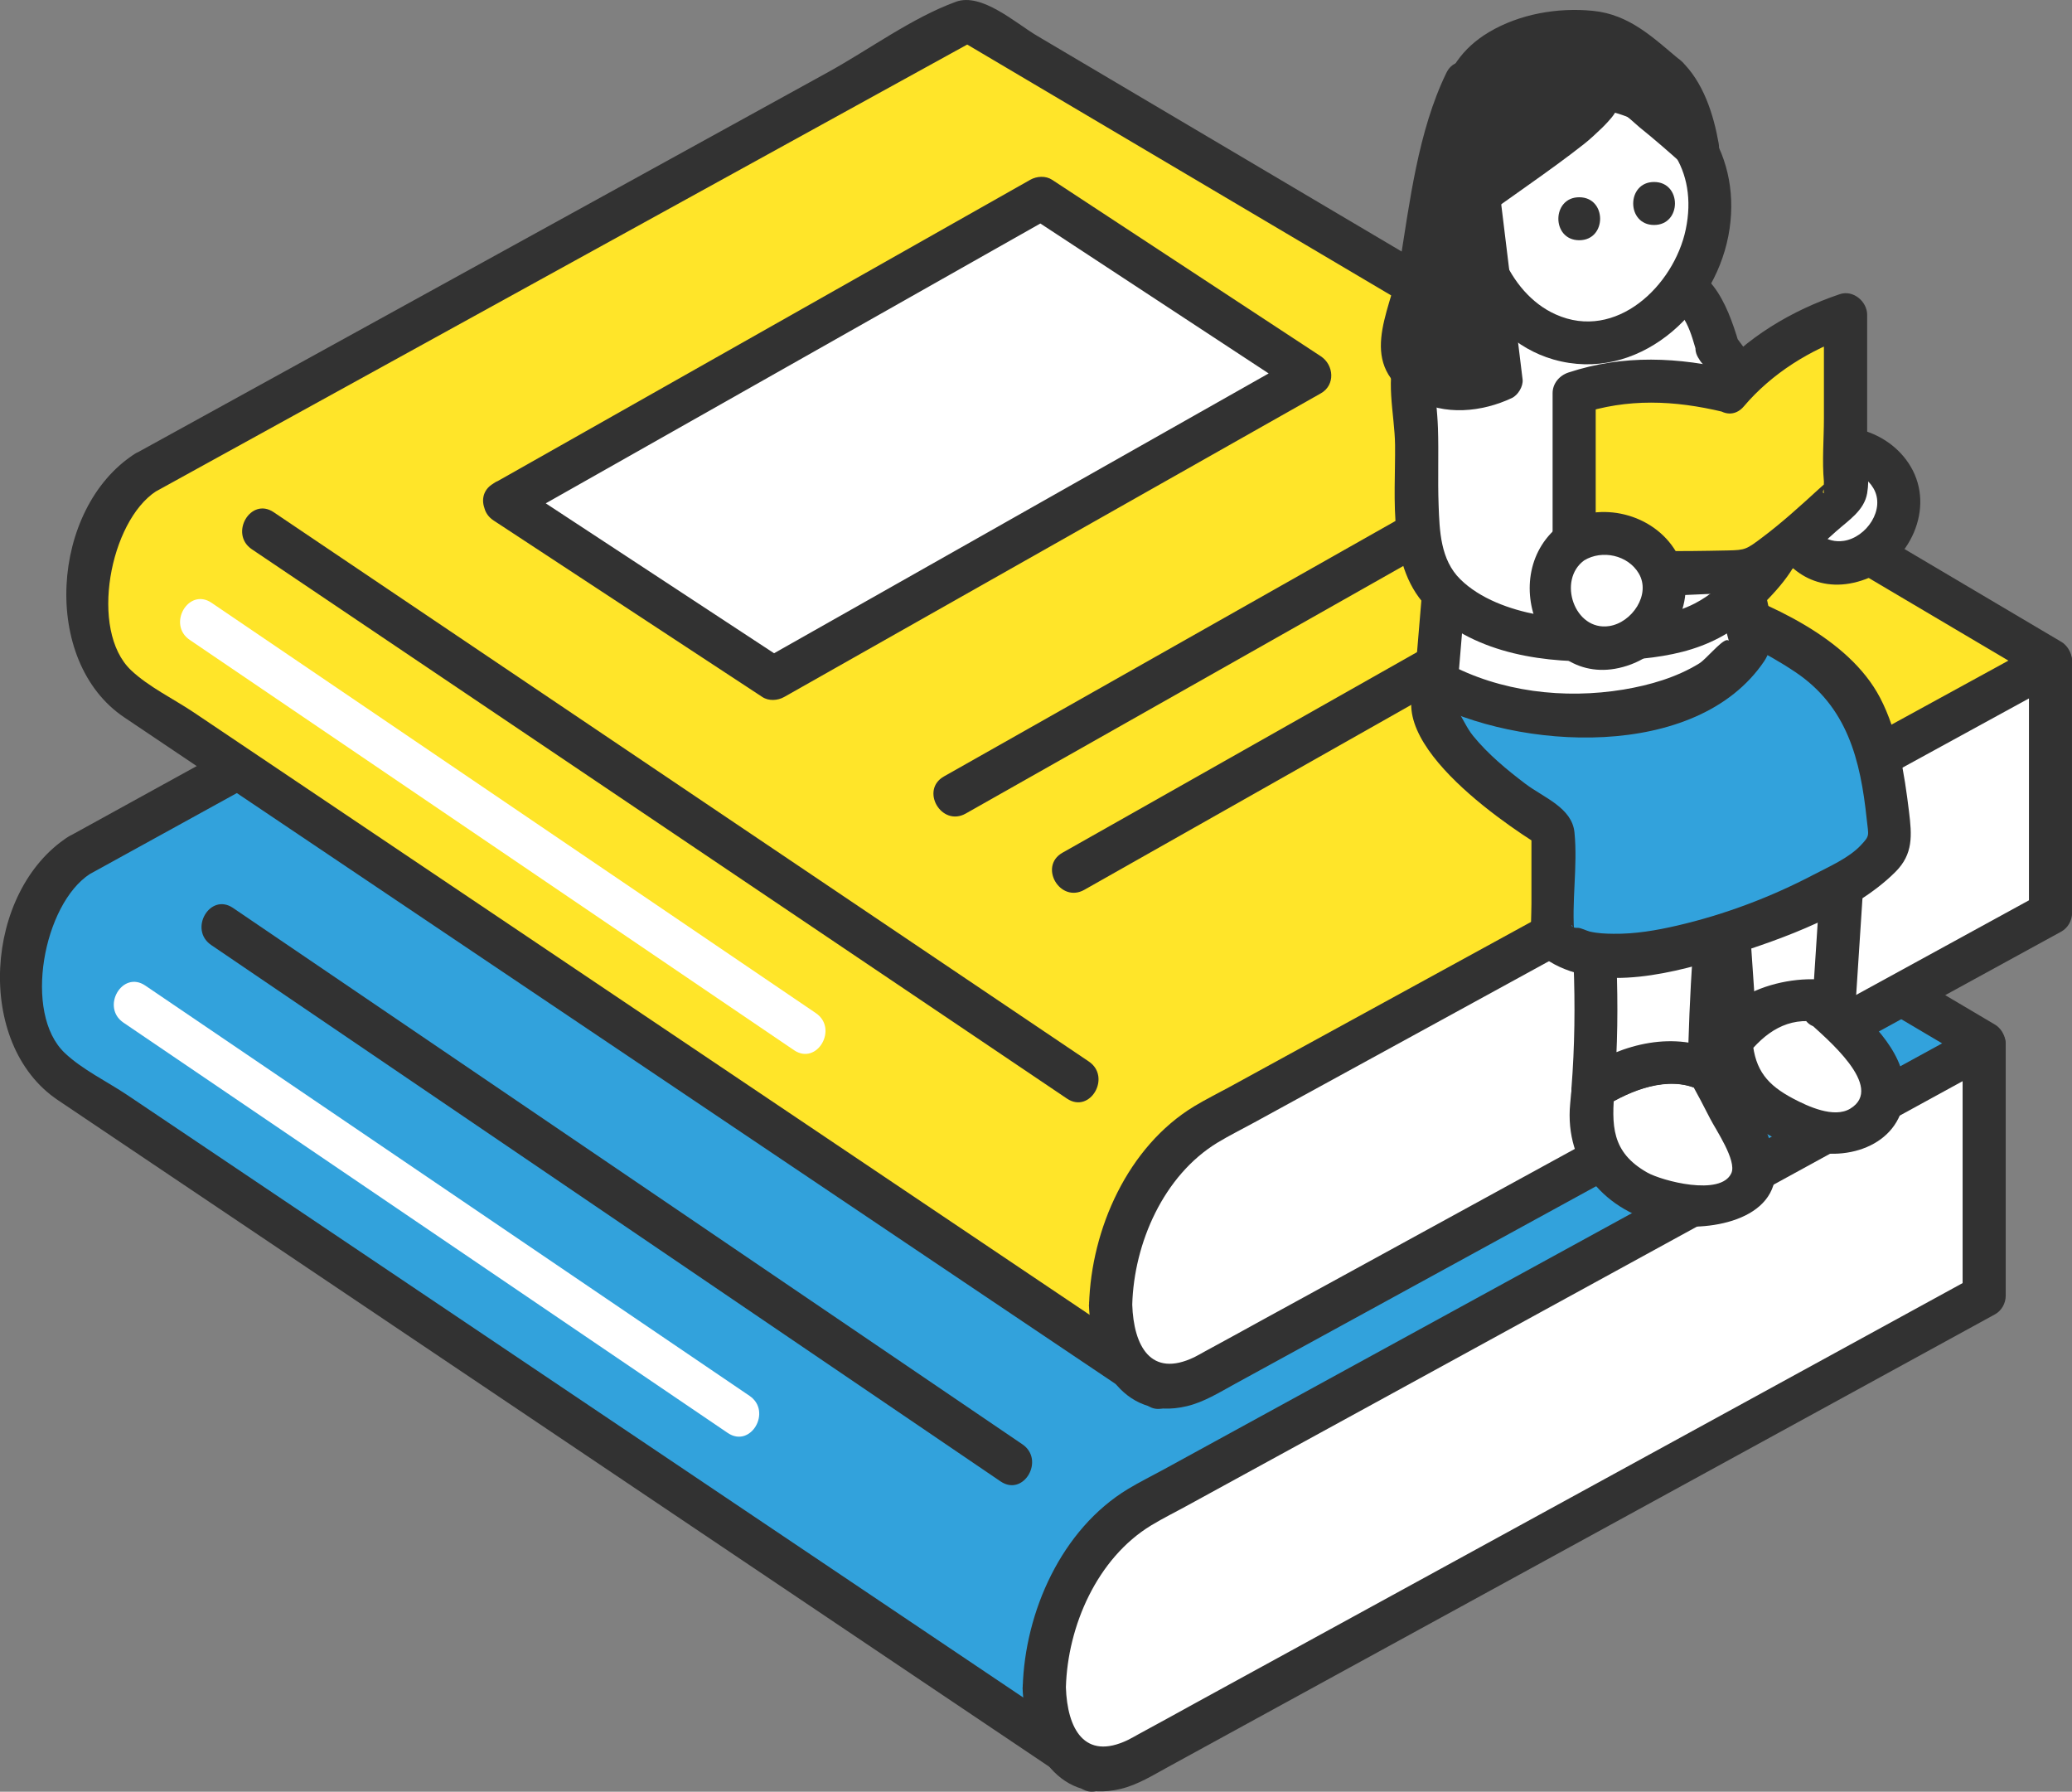<svg width="133" height="115" viewBox="0 0 133 115" fill="none" xmlns="http://www.w3.org/2000/svg">
<rect x="0" y="0" width="133" height="115" fill="#808080" stroke="none"/>
<g clip-path="url(#clip0_1_22047)">
<path d="M5.08 54.9C1.731 56.827 -0.135 65.074 3.205 68.6L70.151 113.616L127.359 66.954L57.854 25.837L5.08 54.9Z" fill="#32A2DC"/>
<path d="M4.378 53.709C-1.008 57.19 -1.655 67 3.713 70.609C8.194 73.62 12.675 76.636 17.156 79.647C31.074 89.007 44.998 98.367 58.916 107.727C62.427 110.085 65.938 112.448 69.449 114.807C69.994 115.175 70.668 114.963 71.13 114.591C87.839 100.965 104.548 87.334 121.256 73.707C123.617 71.781 125.977 69.855 128.338 67.929C129.045 67.354 128.763 66.182 128.056 65.763C110.243 55.222 92.426 44.685 74.613 34.144C70.506 31.716 66.404 29.284 62.298 26.857C60.935 26.052 58.75 24.076 57.096 24.683C54.283 25.708 51.529 27.749 48.915 29.188C43.404 32.222 37.897 35.256 32.386 38.29C23.05 43.43 13.719 48.57 4.383 53.709C2.822 54.569 4.217 56.951 5.783 56.091C21.207 47.595 36.627 39.104 52.051 30.608C54.218 29.413 56.389 28.218 58.556 27.027H57.156C64.968 31.652 72.784 36.272 80.595 40.897C93.064 48.276 105.536 55.65 118.004 63.028C120.887 64.734 123.769 66.439 126.652 68.145L126.37 65.98C109.661 79.606 92.953 93.237 76.244 106.863C73.883 108.789 71.523 110.715 69.162 112.642L70.844 112.425C62.275 106.665 53.705 100.9 45.136 95.14C32.816 86.856 20.496 78.571 8.176 70.287C6.901 69.432 5.274 68.646 4.157 67.584C1.454 65.023 2.794 58.022 5.778 56.091C7.27 55.13 5.88 52.739 4.378 53.709Z" fill="#323232"/>
<path d="M67.022 108.306C67.022 112.752 69.739 114.798 73.093 112.871L127.353 83.169V67.064L73.093 96.767C69.743 98.694 67.022 103.861 67.022 108.306Z" fill="white"/>
<path d="M65.638 108.306C65.753 111.823 67.717 115.832 71.93 114.821C73.029 114.559 74.022 113.933 75.006 113.396C78.725 111.359 82.444 109.327 86.162 107.29C97.351 101.167 108.539 95.043 119.728 88.92C122.504 87.398 125.28 85.881 128.057 84.359C128.482 84.125 128.745 83.647 128.745 83.169V67.065C128.745 65.998 127.571 65.373 126.661 65.874C109.338 75.358 92.011 84.842 74.688 94.322C73.93 94.735 73.14 95.126 72.401 95.572C68.128 98.16 65.786 103.461 65.647 108.302C65.596 110.076 68.368 110.076 68.419 108.302C68.53 104.362 70.424 100.013 73.897 97.903C74.664 97.439 75.477 97.039 76.263 96.606C80.272 94.414 84.278 92.221 88.287 90.028C98.968 84.18 109.648 78.337 120.324 72.489C122.901 71.078 125.479 69.667 128.061 68.255L125.978 67.065V83.169L126.666 81.978C110.096 91.048 93.53 100.119 76.96 109.184C75.658 109.897 74.359 110.623 73.048 111.327C72.835 111.442 72.627 111.57 72.405 111.676C69.601 113.028 68.507 110.945 68.419 108.302C68.359 106.532 65.587 106.523 65.647 108.302L65.638 108.306Z" fill="#323232"/>
<path d="M13.557 60.656C28.354 70.71 43.154 80.764 57.951 90.818C60.043 92.239 62.136 93.664 64.229 95.085C65.707 96.087 67.093 93.701 65.628 92.703C50.832 82.649 36.031 72.595 21.235 62.541C19.142 61.12 17.05 59.695 14.957 58.275C13.479 57.272 12.093 59.658 13.557 60.656Z" fill="#323232"/>
<path d="M7.927 65.639C19.221 73.308 30.52 80.981 41.815 88.649C43.446 89.757 45.077 90.865 46.712 91.972C48.19 92.975 49.576 90.584 48.112 89.591C36.817 81.923 25.518 74.25 14.223 66.582C12.592 65.474 10.962 64.366 9.326 63.258C7.848 62.256 6.462 64.647 7.927 65.639Z" fill="white"/>
<path d="M9.335 30.333C5.986 32.259 4.12 40.507 7.46 44.033L74.406 89.049L131.614 42.387L62.113 1.269L9.335 30.333Z" fill="#FFE529"/>
<path d="M8.637 29.142C3.251 32.622 2.604 42.433 7.972 46.041C12.453 49.053 16.934 52.069 21.415 55.08C35.333 64.44 49.256 73.8 63.175 83.16C66.686 85.518 70.197 87.881 73.707 90.239C74.252 90.607 74.927 90.396 75.389 90.023C92.098 76.397 108.806 62.766 125.515 49.14C127.876 47.214 130.236 45.288 132.597 43.361C133.304 42.787 133.022 41.614 132.315 41.196C114.502 30.654 96.685 20.118 78.872 9.576C74.765 7.149 70.663 4.717 66.556 2.29C65.194 1.485 63.009 -0.492 61.355 0.115C58.542 1.14 55.788 3.181 53.174 4.62C47.663 7.654 42.156 10.689 36.645 13.723C27.309 18.863 17.978 24.002 8.642 29.142C7.08 30.002 8.475 32.383 10.041 31.523C25.457 23.028 40.881 14.537 56.306 6.041C58.472 4.846 60.644 3.65 62.81 2.46H61.41C69.222 7.084 77.038 11.705 84.85 16.329C97.318 23.708 109.79 31.082 122.258 38.461C125.141 40.166 128.024 41.872 130.906 43.577L130.624 41.412C113.916 55.038 97.207 68.669 80.498 82.295C78.138 84.222 75.777 86.148 73.416 88.074L75.098 87.858C66.529 82.098 57.96 76.333 49.39 70.572C37.07 62.288 24.75 54.004 12.43 45.72C11.155 44.865 9.529 44.078 8.411 43.017C5.708 40.456 7.048 33.454 10.032 31.523C11.524 30.563 10.134 28.172 8.633 29.142H8.637Z" fill="#323232"/>
<path d="M71.283 83.739C71.283 88.184 73.999 90.23 77.353 88.304L131.614 58.601V42.497L77.353 72.2C74.004 74.126 71.283 79.293 71.283 83.739Z" fill="white"/>
<path d="M69.897 83.739C70.012 87.256 71.975 91.264 76.188 90.253C77.288 89.991 78.281 89.366 79.265 88.828C82.984 86.791 86.702 84.759 90.421 82.723C101.61 76.599 112.798 70.476 123.986 64.352C126.763 62.831 129.539 61.313 132.315 59.792C132.74 59.557 133.004 59.079 133.004 58.601V42.497C133.004 41.43 131.83 40.805 130.92 41.306C113.597 50.79 96.269 60.275 78.946 69.754C78.189 70.168 77.399 70.558 76.66 71.004C72.387 73.593 70.044 78.893 69.906 83.734C69.855 85.509 72.627 85.509 72.678 83.734C72.788 79.794 74.683 75.445 78.156 73.335C78.923 72.871 79.736 72.471 80.522 72.039C84.531 69.846 88.536 67.653 92.546 65.46C103.226 59.612 113.907 53.769 124.582 47.922C127.16 46.51 129.738 45.099 132.32 43.688L130.237 42.497V58.601L130.925 57.41C114.355 66.481 97.789 75.551 81.219 84.617C79.916 85.329 78.618 86.056 77.306 86.759C77.094 86.874 76.886 87.003 76.664 87.109C73.86 88.46 72.765 86.378 72.678 83.734C72.618 81.964 69.846 81.955 69.906 83.734L69.897 83.739Z" fill="#323232"/>
<path d="M16.168 35.256C31.477 45.572 46.781 55.889 62.09 66.2C64.224 67.639 66.359 69.073 68.488 70.513C69.971 71.51 71.357 69.12 69.888 68.131C54.579 57.815 39.275 47.499 23.965 37.187C21.831 35.748 19.697 34.314 17.567 32.875C16.085 31.877 14.699 34.268 16.168 35.256Z" fill="#323232"/>
<path d="M12.18 41.072C23.475 48.74 34.774 56.413 46.069 64.081C47.7 65.189 49.33 66.297 50.966 67.404C52.444 68.407 53.83 66.016 52.365 65.023C41.071 57.355 29.771 49.682 18.477 42.014C16.846 40.906 15.215 39.798 13.58 38.69C12.102 37.688 10.716 40.078 12.18 41.072Z" fill="white"/>
<path d="M32.381 32.217L49.635 43.54L84.082 24.053L66.829 12.725L32.381 32.217Z" fill="white"/>
<path d="M31.685 33.408C37.436 37.182 43.187 40.957 48.934 44.736C49.345 45.007 49.918 44.97 50.334 44.736C60.381 39.049 70.428 33.367 80.48 27.68C81.912 26.871 83.349 26.057 84.781 25.248C85.728 24.715 85.626 23.423 84.781 22.867C79.03 19.092 73.279 15.313 67.532 11.539C67.121 11.268 66.548 11.305 66.132 11.539C56.085 17.226 46.037 22.908 35.985 28.595C34.553 29.404 33.117 30.218 31.685 31.027C30.133 31.905 31.528 34.286 33.084 33.408C43.132 27.721 53.179 22.039 63.231 16.352C64.663 15.543 66.1 14.729 67.532 13.92H66.132C71.883 17.695 77.635 21.474 83.381 25.248V22.867C73.334 28.553 63.287 34.236 53.235 39.922C51.803 40.731 50.366 41.545 48.934 42.354H50.334C44.582 38.58 38.831 34.806 33.084 31.027C31.592 30.047 30.202 32.434 31.685 33.408Z" fill="#323232"/>
<path d="M102.65 35.242C92.602 40.929 82.555 46.611 72.503 52.298C71.071 53.107 69.634 53.921 68.202 54.73C66.65 55.608 68.045 57.99 69.602 57.112C79.649 51.425 89.697 45.743 99.749 40.056C101.181 39.247 102.617 38.433 104.05 37.624C105.602 36.746 104.207 34.364 102.65 35.242Z" fill="#323232"/>
<path d="M95.04 30.346C84.993 36.033 74.946 41.715 64.894 47.402L60.593 49.834C59.041 50.712 60.436 53.094 61.992 52.216C72.04 46.529 82.087 40.847 92.139 35.16L96.44 32.728C97.992 31.85 96.597 29.468 95.04 30.346Z" fill="#323232"/>
<path d="M111.389 66.26C111.399 66.389 111.921 67.745 111.93 67.874C113.357 65.943 115.122 64.398 117.69 65.01L118.476 52.946L110.581 54.178C110.914 59.433 111.057 61.005 111.394 66.264L111.389 66.26Z" fill="white"/>
<path d="M110.05 66.623C110.207 67.17 110.433 67.69 110.59 68.237C110.946 69.483 112.429 69.469 113.122 68.568C114.189 67.184 115.418 66.016 117.316 66.333C118.24 66.49 119.007 65.961 119.072 65.005C119.335 60.982 119.594 56.964 119.857 52.942C119.922 51.958 118.924 51.484 118.101 51.613C115.468 52.022 112.84 52.436 110.207 52.845C109.643 52.932 109.153 53.622 109.19 54.174C109.449 58.201 109.745 62.228 110.003 66.26C110.114 68.021 112.891 68.034 112.775 66.26C112.516 62.233 112.221 58.206 111.962 54.174L110.946 55.502C113.579 55.093 116.207 54.679 118.841 54.27L117.085 52.942C116.822 56.964 116.563 60.982 116.3 65.005L118.055 63.676C114.794 63.129 112.65 64.683 110.729 67.175L113.26 67.506C113.103 66.959 112.877 66.439 112.72 65.892C112.235 64.186 109.56 64.913 110.045 66.628L110.05 66.623Z" fill="#323232"/>
<path d="M117.103 64.66L117.145 64.288C114.576 63.676 112.53 64.89 111.102 66.821C111.172 67.786 111.296 68.766 111.809 69.575C113.042 71.533 118.11 73.974 119.856 72.039C120.873 71.078 121.104 70.117 120.632 68.802C120.157 67.488 117.098 64.656 117.098 64.656L117.103 64.66Z" fill="white"/>
<path d="M118.489 64.66L118.531 64.288C118.596 63.736 118.06 63.06 117.515 62.959C114.568 62.408 109.292 63.975 109.823 67.768C110.281 71.028 113.043 73.087 116.134 73.869C118.961 74.581 122.351 73.239 122.254 69.851C122.185 67.336 119.792 65.276 118.083 63.681C116.78 62.468 114.817 64.417 116.124 65.63C117.173 66.61 121.049 69.782 118.762 71.161C117.718 71.791 116.05 71.014 115.094 70.508C113.468 69.648 112.66 68.711 112.493 66.821L112.087 67.796C113.293 66.26 114.743 65.235 116.78 65.617L115.764 64.288L115.722 64.66C115.515 66.421 118.291 66.407 118.494 64.66H118.489Z" fill="#323232"/>
<path d="M109.731 68.765C109.731 68.765 109.731 68.756 109.731 68.738C108.23 67.874 106.188 68.039 104.876 68.687C103.943 68.894 103.06 69.303 102.257 69.855C102.201 70.512 102.141 71.183 102.063 71.891C101.836 73.997 103.943 76.397 106.705 77.128C109.468 77.859 112.886 76.925 112.567 74.88C112.355 73.501 109.726 68.77 109.726 68.77L109.731 68.765Z" fill="white"/>
<path d="M111.116 68.766V68.738C111.125 68.287 110.853 67.745 110.432 67.547C108.506 66.637 106.709 66.628 104.704 67.276C103.702 67.602 102.367 67.924 101.563 68.664C100.847 69.322 100.879 69.887 100.787 70.857C100.417 74.751 103.032 77.822 106.903 78.585C109.481 79.096 114.202 78.41 113.962 74.88C113.805 72.577 112.026 70.053 110.931 68.071C110.072 66.517 107.674 67.906 108.538 69.464C108.963 70.237 109.379 71.018 109.776 71.804C110.127 72.494 111.499 74.498 111.134 75.298C110.451 76.801 106.677 75.79 105.739 75.261C103.42 73.947 103.438 72.232 103.646 69.86L102.958 71.05C104.663 69.984 107.079 69.009 109.033 69.933L108.344 68.743V68.77C108.303 70.545 111.074 70.545 111.116 68.77V68.766Z" fill="#323232"/>
<path d="M101.753 53.866C102.441 59.787 102.764 63.805 102.256 69.85C103.06 69.299 103.942 68.89 104.876 68.683C106.187 68.03 108.229 67.865 109.731 68.733C109.744 68.172 109.957 59.332 110.885 54.326C109.772 55.397 101.753 53.861 101.753 53.861V53.866Z" fill="white"/>
<path d="M100.366 53.866C100.98 59.212 101.295 64.476 100.87 69.85C100.786 70.894 102.108 71.57 102.953 71.041C104.658 69.974 107.074 69 109.028 69.924C109.97 70.37 111.088 69.841 111.111 68.733C111.222 64.058 111.402 59.304 112.215 54.693C112.4 53.645 111.259 52.358 110.178 53.135C109.208 53.833 106.755 53.222 105.655 53.089C104.468 52.941 103.286 52.753 102.112 52.532C100.371 52.201 99.622 54.859 101.373 55.194C102.948 55.493 104.537 55.727 106.131 55.902C107.725 56.077 110.173 56.523 111.573 55.516L109.536 53.958C108.677 58.817 108.446 63.805 108.33 68.733L110.413 67.542C107.443 66.136 104.233 66.972 101.539 68.659L103.623 69.85C104.048 64.476 103.734 59.212 103.119 53.866C102.921 52.123 100.144 52.1 100.348 53.866H100.366Z" fill="#323232"/>
<path d="M109.226 38.672C109.226 38.672 101.623 39.665 97.169 40.106L92.185 44.267C90.873 47.807 99.692 53.181 99.692 53.181V60.169C104.209 64.205 121.108 56.408 121.288 54.077C121.394 52.716 120.567 47.627 119.486 45.48C117.472 41.476 109.226 38.672 109.226 38.672Z" fill="#32A2DC"/>
<path d="M109.227 37.293C105.587 37.766 101.942 38.226 98.293 38.612C95.66 38.893 93.683 41.108 91.747 42.837C87.478 46.657 96.135 52.625 98.99 54.372L98.302 53.181V58.008C98.302 59.516 98.006 60.826 99.471 61.718C102.783 63.741 107.656 62.408 111.047 61.327C114.438 60.247 118.974 58.652 121.667 55.962C122.818 54.813 122.725 53.618 122.536 52.078C122.24 49.659 121.824 46.97 120.679 44.782C118.651 40.916 113.537 38.7 109.592 37.343C107.901 36.764 107.176 39.426 108.853 40.005C111.079 40.773 113.274 41.821 115.228 43.127C118.568 45.361 119.422 48.749 119.824 52.588C119.935 53.659 120.055 53.604 119.432 54.266C118.669 55.075 117.394 55.627 116.424 56.137C113.671 57.581 110.701 58.702 107.666 59.406C106.321 59.718 104.945 59.953 103.564 59.934C103.055 59.93 102.547 59.907 102.048 59.792C101.85 59.746 101.457 59.539 101.263 59.553C100.616 59.594 100.954 58.872 101.064 60.081C100.861 57.884 101.282 55.627 101.064 53.429C100.907 51.839 99.092 51.2 97.914 50.308C96.736 49.416 95.516 48.409 94.565 47.241C94.131 46.708 93.904 46.106 93.525 45.563C93.415 45.402 93.424 45.108 93.428 44.915C93.428 45.03 93.077 45.43 93.405 45.035C94.26 44.014 95.618 43.191 96.639 42.336C97.036 42.005 97.433 41.559 97.886 41.297C97.942 41.265 98.034 41.141 98.108 41.113C96.912 41.614 98.612 41.343 98.879 41.311C102.33 40.934 105.776 40.506 109.218 40.056C110.959 39.831 110.982 37.068 109.218 37.297L109.227 37.293Z" fill="#323232"/>
<path d="M93.387 29.399L92.186 43.757C98.685 47.453 109.61 46.129 112.396 41.196L110.252 29.726L93.387 29.399Z" fill="white"/>
<path d="M92.001 29.399C91.599 34.185 91.197 38.971 90.8 43.757C90.763 44.216 91.086 44.731 91.488 44.947C97.438 48.161 108.899 48.859 113.237 42.446C114.359 40.787 113.209 38.01 112.872 36.194C112.447 33.918 112.022 31.638 111.597 29.363C111.486 28.765 110.83 28.36 110.262 28.351C104.64 28.241 99.018 28.135 93.396 28.025C91.613 27.988 91.613 30.746 93.396 30.783C99.018 30.893 104.64 30.999 110.262 31.11L108.927 30.098C109.615 33.79 110.003 37.693 111.019 41.306C111.144 41.748 111.144 41.012 110.812 41.09C110.414 41.187 109.513 42.304 109.075 42.58C107.615 43.481 105.896 43.977 104.215 44.258C100.413 44.888 96.302 44.409 92.897 42.571L93.585 43.761C93.987 38.975 94.389 34.19 94.787 29.404C94.934 27.634 92.163 27.643 92.015 29.404L92.001 29.399Z" fill="#323232"/>
<path d="M110.28 22.384C109.768 20.577 108.7 17.676 106.857 18.081L95.849 17.939C93.784 19.897 90.301 22.053 90.675 24.577C91.451 29.813 89.954 35.702 92.749 38.153C96.847 41.748 102.247 41.196 106.83 40.759C111.412 40.322 114.47 34.783 114.47 34.783L114.687 30.438L113.135 26.319L110.28 22.384Z" fill="white"/>
<path d="M111.615 22.016C110.83 19.368 109.726 16.743 106.64 16.697C104.275 16.66 101.914 16.637 99.549 16.605C98.459 16.591 97.318 16.485 96.228 16.564C94.976 16.656 94.347 17.437 93.4 18.251C92.038 19.419 90.481 20.632 89.719 22.306C88.85 24.218 89.525 26.535 89.548 28.562C89.585 32.006 89.007 36.497 91.77 39.132C94.8 42.019 99.267 42.602 103.272 42.423C107.277 42.244 110.225 41.734 113.005 38.948C114.396 37.555 115.768 36.019 115.897 34.024C115.971 32.898 116.211 31.569 116.077 30.443C115.943 29.316 115.338 28.241 114.95 27.215C114.165 25.128 112.793 23.496 111.481 21.69C110.446 20.265 108.04 21.639 109.088 23.083C110.017 24.365 111.107 25.616 111.911 26.976C111.652 26.54 111.943 27.082 112.022 27.266C112.192 27.689 112.345 28.121 112.502 28.544C112.696 29.054 112.867 29.583 113.084 30.089C113.163 30.268 113.38 31.068 113.306 30.498C113.403 31.233 113.227 32.093 113.19 32.833C113.167 33.293 113.052 33.877 113.116 34.337C113.213 35.054 113.139 34.309 113.218 34.203C111.92 35.927 110.793 37.693 108.788 38.732C106.104 40.124 101.572 39.996 98.657 39.444C96.93 39.118 95.008 38.437 93.733 37.178C92.458 35.918 92.403 34.07 92.343 32.41C92.282 30.751 92.356 29.119 92.301 27.473C92.227 25.262 91.673 23.786 93.331 22.021C93.871 21.441 94.495 20.936 95.1 20.421C95.299 20.251 96.957 18.963 95.876 19.317C96.325 19.17 97.11 19.336 97.572 19.34L104.783 19.437C105.397 19.446 106.159 19.331 106.76 19.465C108.197 19.782 108.562 21.46 108.945 22.756C109.448 24.453 112.123 23.731 111.62 22.021L111.615 22.016Z" fill="#323232"/>
<path d="M116.055 29.303C113.685 30.852 114.124 35.882 117.662 36.084C120.06 36.406 122.37 33.877 121.815 31.532C121.261 29.188 118.055 27.951 116.055 29.308V29.303Z" fill="white"/>
<path d="M115.352 28.112C110.88 31.339 114.1 39.297 119.764 37.168C122.572 36.116 124.235 32.631 122.642 29.942C121.191 27.491 117.777 26.65 115.352 28.112C113.828 29.031 115.223 31.417 116.752 30.493C117.893 29.804 119.547 30.148 120.249 31.33C121.053 32.686 119.805 34.493 118.355 34.714C116.114 35.054 115.006 31.753 116.752 30.493C118.184 29.459 116.798 27.068 115.352 28.112Z" fill="#323232"/>
<path d="M103.582 5.788C97.932 5.273 94.819 7.926 94.403 12.045C93.941 16.614 97.133 21.814 101.443 21.97C102.302 22.002 103.194 21.883 104.104 21.584C107.185 20.577 109.176 17.589 109.661 14.468C110.248 10.702 108.534 6.726 103.577 5.783L103.582 5.788Z" fill="white"/>
<path d="M103.583 4.409C98.801 4.082 94.048 6.018 93.138 11.148C92.311 15.792 94.893 21.69 99.716 23.074C105.084 24.609 109.971 20.168 110.941 15.148C111.912 10.128 109.057 5.613 103.947 4.455C102.211 4.064 101.471 6.721 103.208 7.117C106.964 7.967 109.006 10.923 108.207 14.725C107.454 18.325 103.735 21.929 99.85 20.177C96.741 18.78 95.198 14.546 95.905 11.369C96.718 7.705 100.289 6.942 103.578 7.163C105.356 7.282 105.352 4.524 103.578 4.404L103.583 4.409Z" fill="#323232"/>
<path d="M101.369 12.661C99.586 12.661 99.582 15.419 101.369 15.419C103.157 15.419 103.157 12.661 101.369 12.661Z" fill="#323232"/>
<path d="M106.173 11.681C104.39 11.681 104.385 14.44 106.173 14.44C107.961 14.44 107.961 11.681 106.173 11.681Z" fill="#323232"/>
<path d="M106.917 4.878C105.633 3.862 104.395 2.427 102.783 2.151C99.743 1.623 95.567 2.616 94.186 5.383C93.941 5.871 93.419 8.036 93.308 9.829C93.197 11.599 94.186 12.983 93.974 13.148C93.974 13.148 98.981 9.392 100.196 8.615C101.753 7.622 102.441 6.307 103.753 5.632C104.303 5.347 108.968 9.567 108.968 9.567C108.968 9.567 108.382 6.041 106.917 4.882V4.878Z" fill="#323232"/>
<path d="M107.897 3.903C106.137 2.446 104.627 0.929 102.238 0.694C99.984 0.473 97.54 0.896 95.582 2.059C93.859 3.08 92.879 4.542 92.436 6.459C92.159 7.654 91.914 8.969 91.937 10.197C91.946 10.776 92.038 11.337 92.182 11.898C92.251 12.164 92.519 13.553 92.648 12.78C92.482 13.805 93.605 15.148 94.685 14.339C96.981 12.615 99.411 11.029 101.665 9.254C102.077 8.928 102.451 8.574 102.83 8.211C102.705 8.33 104.303 6.818 103.527 6.946C103.883 6.887 104.992 7.972 105.246 8.174C106.188 8.932 107.103 9.728 108.003 10.537C109.075 11.502 110.558 10.537 110.318 9.194C109.985 7.314 109.325 5.25 107.906 3.903C106.618 2.675 104.654 4.625 105.948 5.852C107.015 6.868 107.394 8.519 107.643 9.93L109.957 8.588C108.253 7.047 105.028 3.112 102.534 4.763C101.379 5.526 100.524 6.666 99.407 7.484C98.732 7.981 98.03 8.445 97.356 8.937C95.993 9.93 94.635 10.937 93.286 11.948L95.323 13.507C95.531 12.247 94.695 11.116 94.704 9.824C94.718 8.316 95.013 6.165 96.145 5.052C97.392 3.829 99.407 3.397 101.097 3.388C103.245 3.383 104.391 4.56 105.943 5.848C107.306 6.974 109.274 5.034 107.902 3.898L107.897 3.903Z" fill="#323232"/>
<path d="M91.174 17.364C90.943 18.835 89.543 21.359 89.941 22.793C92.075 26.457 96.343 24.361 96.343 24.361L94.029 5.383C94.029 5.383 92.606 8.257 91.174 17.364Z" fill="#323232"/>
<path d="M89.839 16.996C89.141 20.223 87.072 23.418 90.814 25.602C92.703 26.705 95.133 26.448 97.046 25.547C97.438 25.363 97.785 24.793 97.734 24.356C96.962 18.03 96.191 11.705 95.419 5.379C95.272 4.184 93.502 3.305 92.837 4.685C91.026 8.422 90.49 12.96 89.839 16.996C89.562 18.734 92.232 19.479 92.514 17.732C93.013 14.633 93.567 11.53 94.426 8.509C94.611 7.861 94.888 7.213 95.045 6.56C95.128 6.211 95.295 5.953 95.23 6.082L92.648 5.388C93.419 11.714 94.191 18.04 94.962 24.365L95.65 23.175C95.068 23.451 93.664 23.749 92.772 23.464C90.13 22.614 92.13 19.511 92.514 17.736C92.897 15.962 90.218 15.267 89.839 17.001V16.996Z" fill="#323232"/>
<path d="M110.959 25.101C107.453 24.2 104.122 24.117 101.046 25.239V36.12C102.755 37.044 111.366 36.667 112.063 36.681C113.121 36.704 118.466 31.68 118.466 31.68V20.209C116.692 20.766 112.955 22.568 110.959 25.101Z" fill="#FFE529"/>
<path d="M111.329 23.772C107.744 22.917 104.21 22.743 100.676 23.91C100.094 24.103 99.66 24.614 99.66 25.239V36.12C99.66 36.566 99.914 37.114 100.348 37.311C103.374 38.686 107.509 38.157 110.747 38.088C113.777 38.024 115.667 36.052 117.861 34.102C118.669 33.385 119.663 32.765 119.852 31.657C120.018 30.687 119.852 29.551 119.852 28.572V20.209C119.852 19.354 118.96 18.591 118.097 18.881C115.038 19.911 112.073 21.658 109.98 24.131C108.839 25.483 110.789 27.441 111.939 26.08C113.727 23.97 116.207 22.425 118.831 21.543L117.076 20.214V26.852C117.076 28.186 116.951 29.588 117.076 30.916C117.076 30.962 117.048 31.657 117.076 31.661C116.715 31.592 118.083 30.172 116.752 31.385C115.584 32.452 114.406 33.528 113.14 34.479C112.1 35.261 112.045 35.307 110.904 35.33C109.324 35.362 107.744 35.39 106.164 35.357C104.834 35.33 102.986 35.5 101.739 34.934L102.427 36.125V25.244L101.411 26.572C104.483 25.556 107.467 25.689 110.59 26.434C112.322 26.848 113.061 24.186 111.329 23.772Z" fill="#323232"/>
<path d="M100.995 34.774C98.625 36.323 99.064 41.352 102.603 41.554C105 41.881 107.31 39.348 106.756 37.003C106.201 34.659 102.995 33.422 100.995 34.778V34.774Z" fill="white"/>
<path d="M100.293 33.583C95.822 36.81 99.041 44.768 104.705 42.639C107.514 41.587 109.177 38.102 107.583 35.412C106.132 32.962 102.719 32.121 100.293 33.583C98.769 34.502 100.164 36.888 101.693 35.964C102.834 35.275 104.488 35.619 105.19 36.801C105.994 38.157 104.747 39.964 103.296 40.184C101.056 40.525 99.947 37.224 101.693 35.964C103.125 34.93 101.739 32.539 100.293 33.583Z" fill="#323232"/>
</g>
<defs>
<clipPath id="clip0_1_22047">
<rect width="133" height="115" fill="white" transform="translate(-0.001)"/>
</clipPath>
</defs>
</svg>
